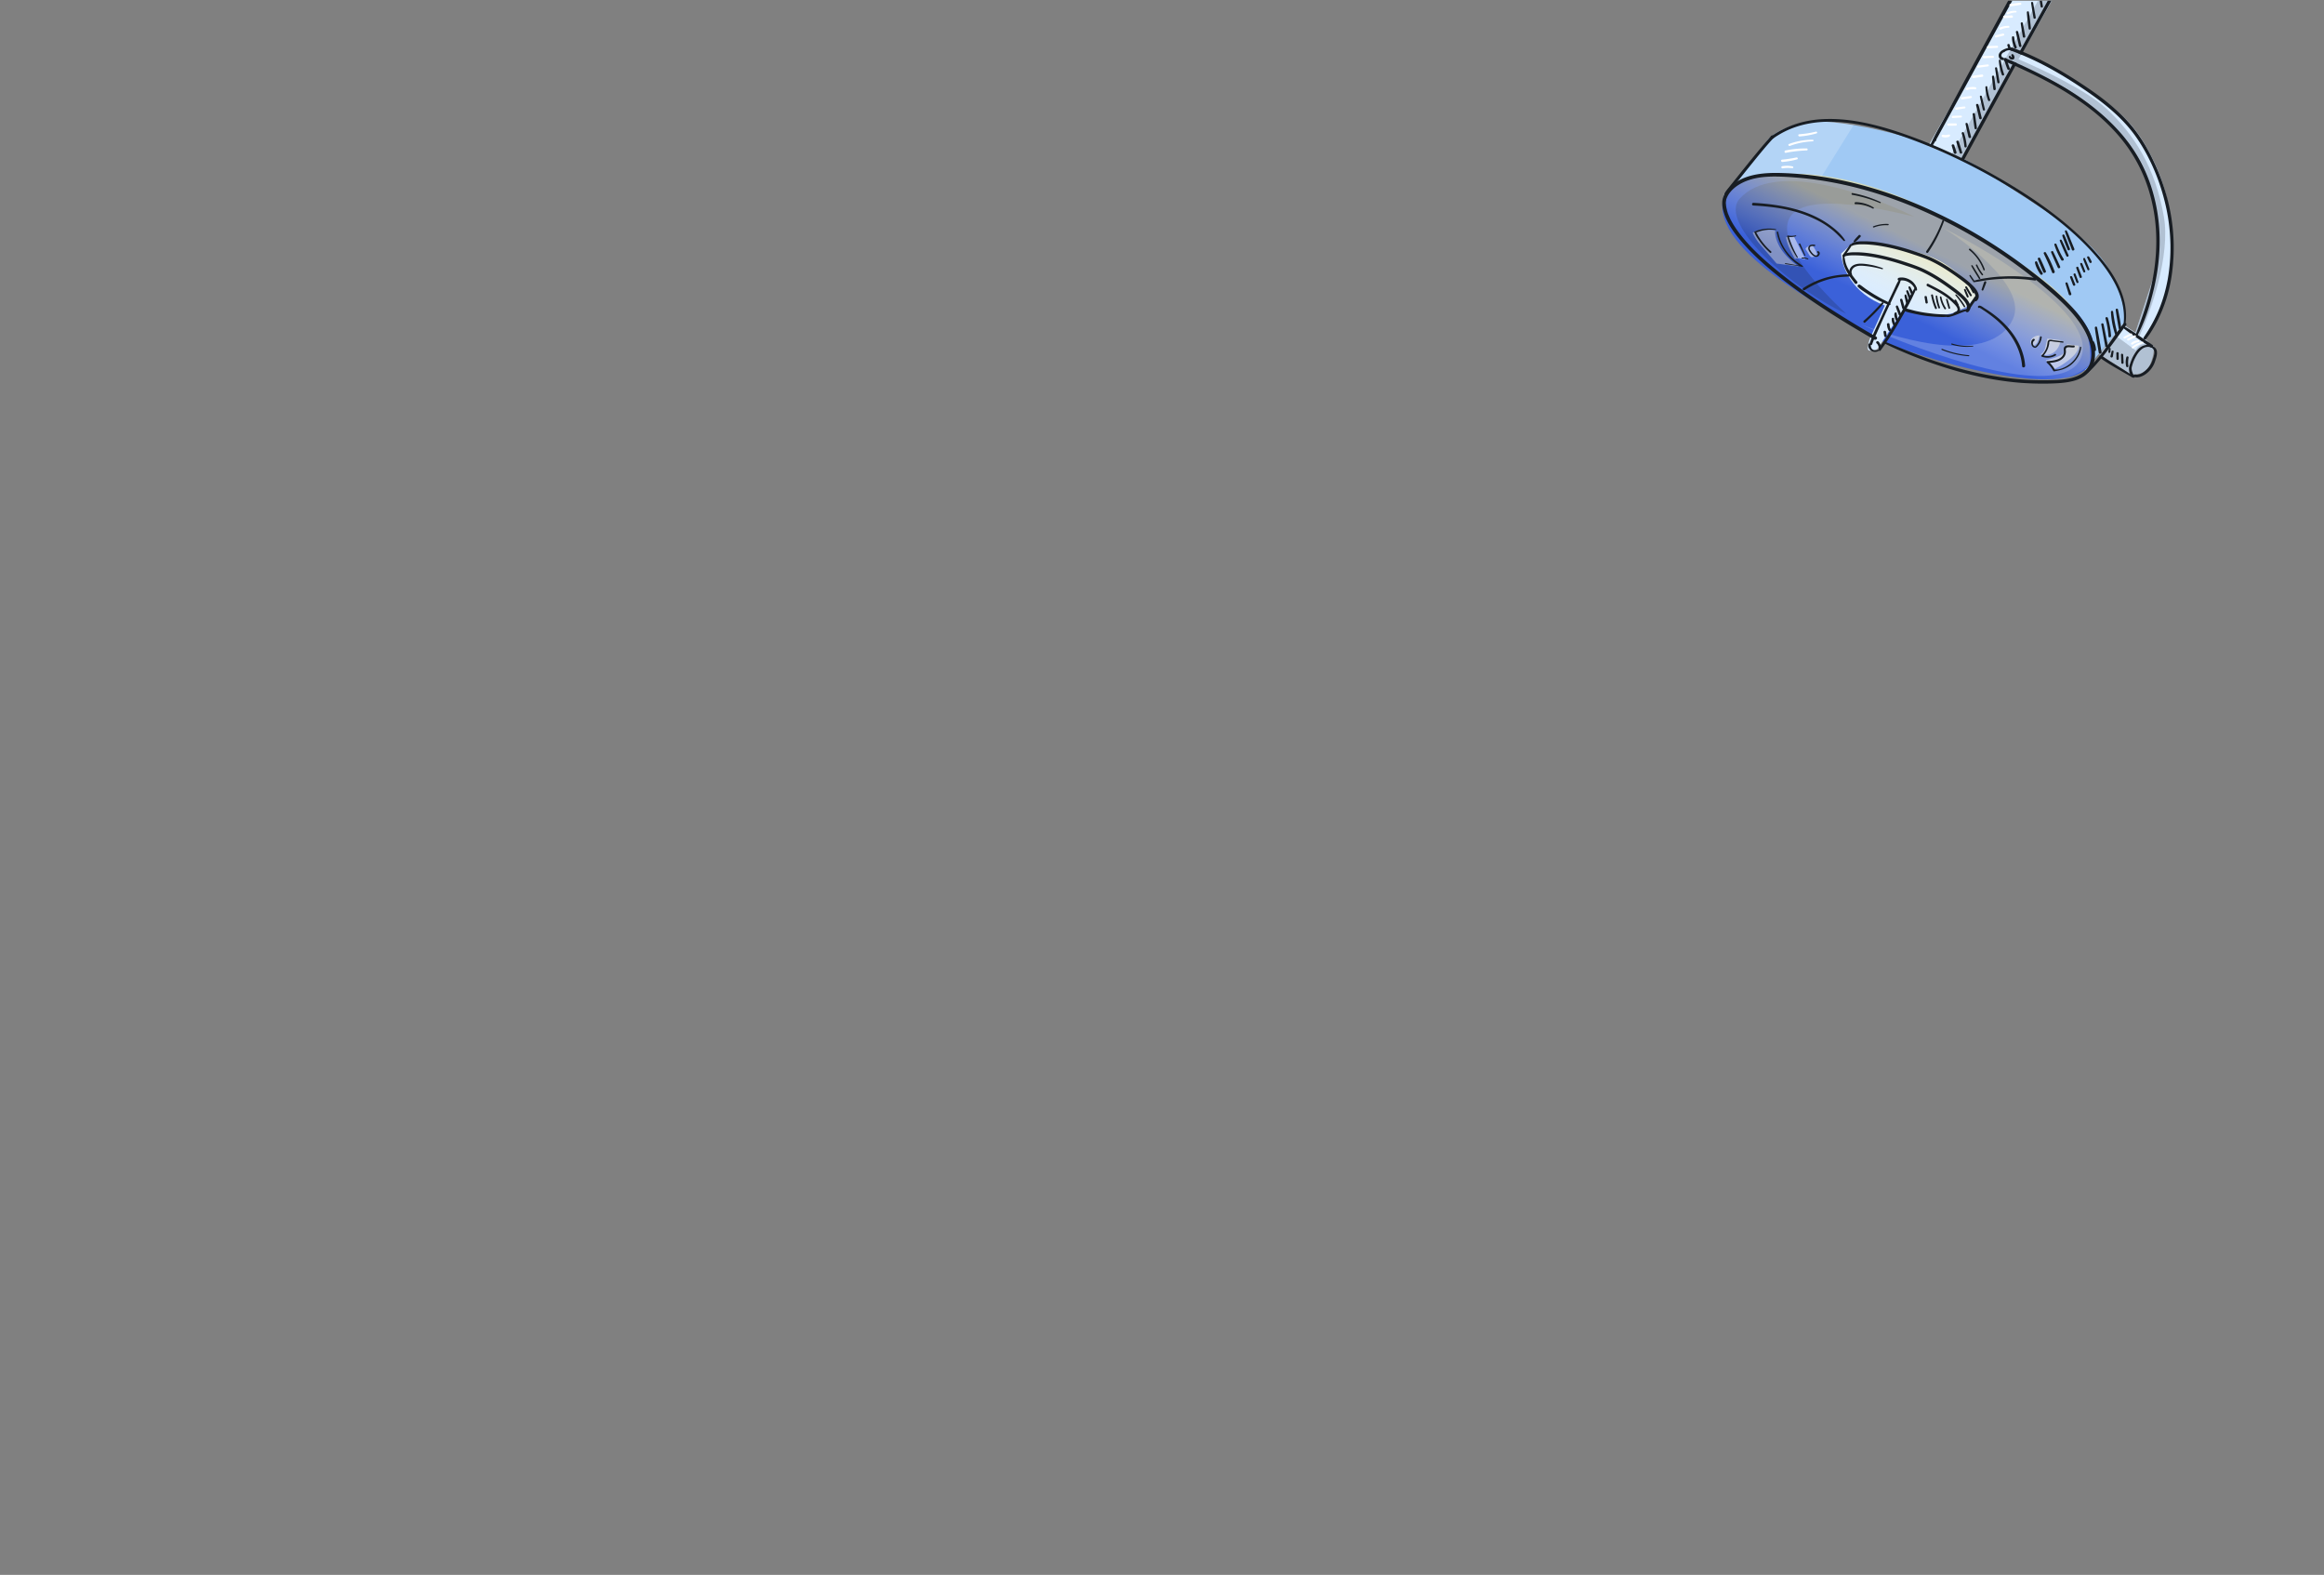 <svg xmlns="http://www.w3.org/2000/svg" width="980" height="664" fill="none"><rect width="100%" height="100%" fill="#808080" stroke="none"/><g clip-path="url(#a)"><g clip-path="url(#b)"><path fill="#181D23" fill-rule="evenodd" d="m895.568 136.324-16.16 19.813-42.211-20.884 27.958-44.582c11.133 7.725 20.655 15.686 25.011 24.403 6.33 12.666 6.239 19.444 5.402 21.25Z" clip-rule="evenodd" opacity=".2"/><path fill="#A0C9F4" d="m879.408 156.137 16.16-19.813c.837-1.806.928-8.584-5.402-21.25-7.912-15.833-32.869-29.173-53.565-43.136-20.696-13.964-60.255-21.724-72.675-20.597-9.935.902-16.278 5.212-18.207 7.255L728.613 81.53l150.795 74.606Z"/><path fill="#fff" fill-rule="evenodd" d="M763.926 51.341c3.805-.345 10.156.143 17.731 1.389l-26.209 42.078-26.835-13.277 17.106-22.935c1.929-2.043 8.272-6.353 18.207-7.255Z" clip-rule="evenodd" opacity=".2"/><path fill="#D8EBFF" d="M881.329-58.124 813.103 61.6l13.907 5.772 22.859-40.114c6.816 2.306 23.15 9.37 33.958 19.177 13.511 12.26 21.091 20.105 24.562 39.916 2.777 15.849.938 27.07-.329 30.699l-7.618 23.155-5.429-3.569-9.809 12.685 13.245 8.394c2.042.39 6.559.097 8.283-4.196 1.724-4.293 1.596-6.815 1.317-7.539l-4.091-3.535c4.246-5.672 12.657-20.792 12.328-35.897-.411-18.88-3.423-31.412-12.136-46.21-8.714-14.797-22.084-20.992-29.399-26.466-5.852-4.379-17.1-9.615-21.992-11.686l42.76-75.037s-2.033-4.295-6.113-5.535c-4.08-1.24-8.077.263-8.077.263Z"/><path fill="#181D23" fill-rule="evenodd" d="m827.01 67.37-4.349-1.804 23.903-42.475 45.201-80.32c2.505 1.738 3.754 4.377 3.754 4.377l-42.76 75.037-1.596 2.8c11.071 4.712 28.846 13.26 37.044 20.809 11.834 10.897 20.699 25.04 24.273 45.583 2.859 16.435-5.638 40.295-10.243 50.171l-1.795-1.344 7.618-23.155c1.267-3.629 3.106-14.85.329-30.699-3.471-19.811-11.051-27.657-24.562-39.916-10.808-9.807-27.142-16.871-33.958-19.177L827.01 67.37Zm64.55 73.731 9.014 6.602c.33-.698 1.364-2.185 2.858-2.541 1.493-.356 3.446.177 4.237.489l.38.328c.279.724.407 3.246-1.317 7.539-1.724 4.293-6.241 4.586-8.283 4.196l-13.245-8.394 6.356-8.219Z" clip-rule="evenodd" opacity=".2"/><path fill="#3B61D9" d="M756.546 74.462c-16.7.146-18.176-1.475-28.989 6.535-10.222 23.536 45.091 49.885 57.543 58.625 10.647 7.473 84.473 31.269 95.791 14.461 12.735-18.911-36.04-49.372-60.231-60.987-24.191-11.616-47.415-18.78-64.114-18.634Z"/><path fill="#fff" fill-rule="evenodd" d="M818.931 95.874c23.287 11.518 67.505 38.847 58.089 56.02-9.417 17.173-65.52-2.969-92.395-15.187 18.32 7.153 54.932 17.145 64.139-2.033 6.876-14.322-23.92-35.568-29.833-38.8Z" clip-rule="evenodd" opacity=".2"/><path fill="#fff" d="m871.553 145.117 4.954.653c.134.822-.458 3.144-3.894 5.85-3.437 2.707-5.692 3.741-6.39 3.919l-3.499-3.621c1.791-.415 5.714-1.524 7.083-2.643 1.369-1.118 1.734-3.238 1.746-4.158Zm-4.961 3.021c1.736-1.539 2.233-3.77 2.265-4.693l-5.505-.687c-.117.399-.451 1.696-.854 3.683-.403 1.988-1.657 2.845-2.234 3.025l1.671.214c.829.128 2.92-.002 4.657-1.542Zm-7.615-3.593c.193-.303.796-2.182 1.073-3.084-.675-.054-2.3.164-3.395 1.473-1.096 1.308.109 2.528.848 2.975.411-.328 1.282-1.06 1.474-1.364Zm-97.484-39.353c-.574-.547 1.47-1.765 2.603-1.873.415.437 1.377 1.681 1.91 3.165.666 1.854-.582 1.634-1.688 1.911-1.106.277-1.576-1.491-2.825-3.203Zm-8.352-5.15 3.255-.476 4.927 9.784c-.442-.108-1.536-.35-2.377-.456-.842-.107-1.732.157-2.072.303a90.656 90.656 0 0 1-2.142-4.222c-1.028-2.145-1.489-4.182-1.591-4.933Zm-2.429 4.431c-2.137-3.591-2.292-6.38-2.103-7.327-.747-.12-2.829-.332-5.186-.217-2.356.115-3.874.892-4.338 1.266.377.825 1.431 2.833 2.634 4.264 1.203 1.431 5.482 6.373 7.471 8.665l9.289 1.224c-1.699-1.129-5.631-4.285-7.767-7.875Z" opacity=".5"/><path fill="#181D23" d="M733.586 83.788c14.414-16.25 54.178-2.183 73.706 7.589-80.812-19.958-52.815 18.974-28.715 40.934-21.969-9.874-54.355-37.965-44.991-48.523Z" opacity=".2"/><path fill="#D8EBFF" d="M833.607 124.952c-2.266-4.49-10.253-14.434-24.067-18.291-13.813-3.858-24.624-4.359-28.303-4.127l-4.86 4.384c.293 5.435 4.47 16.757 18.428 21.896l-6.115 13.498c-.631 1.584-1.653 4.879-.699 5.382.955.504 2.844-.148 3.67-.536l10.753-16.272c14.623 3.195 21.088 1.659 22.528.384l4.079-1.744 4.586-4.574Z"/><path fill="url(#c)" fill-rule="evenodd" d="M820.658 92.322c46.358 25.898 62.456 39.068 60.684 61.241-7.377 7.86-35.397 17.043-88.466-9.103-53.068-26.147-66.093-52.779-65.971-62.827 9.723-10.453 47.395-15.21 93.753 10.689Z" clip-rule="evenodd" opacity=".5"/><path fill="#181D23" d="M795.27 144.23c7.461 3.026 14.882 6.175 22.555 8.639 7.354 2.39 14.94 4.335 22.599 5.619 7.598 1.293 15.339 1.975 23.064 1.832 6.124-.153 14.788-.192 17.526-6.544 2.566-5.915-.666-13.021-4.217-18.015-4.197-5.907-9.88-10.778-15.403-15.435-11.536-9.659-24.157-18.101-37.525-25.139-13.028-6.849-26.822-12.409-41.094-16.07-7.196-1.822-14.495-3.157-21.885-3.948-3.751-.358-7.491-.658-11.253-.719-4.072-.076-8.275.161-12.172 1.478-2.966 1.009-5.885 2.66-7.816 5.059a9.666 9.666 0 0 0-1.572 2.703c-.04.123-.081.247-.131.313.01.058-.041.124-.031.182 0 0 .041-.124.01.058-.092.544-.185 1.089-.147 1.675.01.057-.011.296.01.057l.039.23c.029.174-.002.356.018.471l.176 1.039c.058.346.187.741.245 1.087l.296 1.022c.336.898.723 1.73 1.12 2.619 1.101 2.149 2.424 4.148 3.916 6.065 4.657 6.078 10.529 11.336 16.512 16.165 9.692 7.85 20.209 14.758 30.907 21.285a365.034 365.034 0 0 0 10.18 6.01c.819.476-.027 1.658-.905 1.191-12.397-7.115-24.492-14.628-35.842-23.19-7.052-5.328-13.931-11.094-19.727-17.721-3.206-3.684-6.31-7.854-7.772-12.493-.494-1.466-.748-2.966-.701-4.508.13-2.5 1.54-4.707 3.338-6.437 5.325-5.24 13.553-6.044 20.836-5.888 7.593.17 15.243 1.043 22.671 2.419 14.926 2.8 29.413 7.732 43.054 14.2 13.96 6.54 27.142 14.667 39.29 23.944 6.004 4.589 11.927 9.426 17.147 14.835 4.902 4.981 9.429 11.019 10.601 17.943.498 2.942.364 6.151-1.088 8.837-1.552 2.818-4.331 4.568-7.446 5.42-3.406.952-7.068 1.114-10.621 1.2-3.922.08-7.813-.021-11.734-.296-15.893-1.247-31.453-5.613-46.166-11.516-3.766-1.538-7.481-3.141-11.105-4.935-.59-.212-.287-.964.243-.743Z"/><path fill="#181D23" d="M879.983 156.402c1.468-1.861 3.146-3.574 4.675-5.443a95.15 95.15 0 0 0 3.682-4.772c2.395-3.291 4.65-6.681 7.185-9.873.512-.604 1.49.085 1.047.738-2.385 3.349-4.77 6.698-7.235 9.94a151.514 151.514 0 0 1-3.852 4.855c-1.488 1.745-3.077 3.623-4.854 5.114-.381.29-.9-.228-.648-.559Z"/><path fill="#181D23" d="M895.546 136.074c1.005-10.775-5.287-20.699-12.297-28.691-9.44-10.722-21.31-19.448-33.475-27.01-13.542-8.43-28.059-15.72-43.093-21.34-11.289-4.2-23.33-7.762-35.496-7.703-7.624.01-15.076 1.769-21.476 5.742-.671.39-1.274.83-1.936 1.277-.662.448-1.429-.449-.776-.954 6.05-4.22 13.154-6.579 20.63-7.1 11.549-.8 23.163 2.055 33.994 5.728 15.336 5.224 30.134 12.356 44.007 20.563 12.845 7.584 25.275 16.349 35.575 27.068 7.611 7.907 15.103 18.017 15.317 29.093.015 1.18-.04 2.31-.205 3.514-.051.421-.871.3-.769-.187Zm-118.523-28.441c.393-.587 1.094-.804 1.745-.954 1.121-.276 2.342-.33 3.513-.318 4.112-.047 8.231.672 12.2 1.59 2.818.667 5.527 1.408 8.264 2.322 2.798.905 5.665 1.86 8.332 3.08 4.204 1.948 8.145 4.524 11.866 7.249 1.955 1.379 3.87 2.881 5.573 4.591 1.545 1.495 3.494 4.293 1.605 6.213-.683.687-1.76-.225-1.016-.92.793-.762.138-2.087-.369-2.902-.497-.757-1.154-1.374-1.752-1.998-1.465-1.389-3.081-2.579-4.697-3.769-3.511-2.578-7.313-5.055-11.267-6.979-2.346-1.147-4.894-2.029-7.432-2.853a101.006 101.006 0 0 0-8.094-2.404c-3.978-.976-7.977-1.712-12.068-1.904-1.361-.045-2.721-.09-4.042.096-.421.06-.901.127-1.192.227-.291.1-.471.126-.692.275-.201.265-.719-.253-.477-.642Z"/><path fill="#181D23" d="M780.544 103.002c.393-.587 1.094-.804 1.745-.954 1.122-.277 2.342-.33 3.513-.318 4.112-.047 8.231.672 12.2 1.59 2.818.666 5.527 1.407 8.264 2.322 2.798.905 5.665 1.86 8.332 3.08 4.204 1.948 8.145 4.524 11.866 7.249 1.955 1.378 3.87 2.881 5.573 4.591 1.545 1.495 3.494 4.293 1.605 6.213-.683.687-1.76-.225-1.016-.92.793-.762.138-2.088-.368-2.902-.497-.757-1.155-1.374-1.753-1.998-1.465-1.389-3.081-2.579-4.697-3.77-3.511-2.577-7.312-5.054-11.266-6.979-2.347-1.146-4.895-2.028-7.432-2.852a101.15 101.15 0 0 0-8.095-2.404c-3.978-.976-7.977-1.713-12.068-1.904-1.36-.045-2.721-.09-4.042.096-.421.06-.901.127-1.192.227-.29.1-.471.126-.691.275-.202.264-.72-.253-.478-.642Z"/><path fill="#181D23" d="M829.918 129.84c.334-.934.807-1.768 1.341-2.612l1.48-2.157c.201-.265.622-.324.901-.127s.348.601.147.865c-.494.72-1.057 1.39-1.56 2.051-.543.786-1.027 1.563-1.57 2.348-.242.389-.851.061-.739-.368Zm-49.116-26.402a2.02 2.02 0 0 1-.363.761c-.191.322-.443.653-.634.975-.494.719-1.047 1.447-1.53 2.224a.771.771 0 0 0-.142.256c.01.058-.05.066-.04.124-.01-.058-.041.124 0 0-.05.066-.041.124-.091.19-.05.066-.031.182 0 0-.081.248-.292.455-.542.431-.25-.024-.479-.287-.458-.526.071-.306.212-.562.363-.76.192-.323.443-.654.695-.984.493-.72 1.046-1.447 1.53-2.224.1-.133.191-.323.292-.455l.05-.066c.091-.19.05-.066 0 0 .081-.248.232-.446.542-.431.12-.017.349.246.328.485Zm49.061 27.532c-2.974.596-5.503 2.37-8.516 2.735-.601.084-.757-.839-.156-.923 3.013-.366 5.512-2.313 8.565-2.447.43-.002.518.518.107.635Zm-32.947-2.449c-1.26-.177-2.468-.775-3.606-1.324a30.632 30.632 0 0 1-3.444-1.819 122.954 122.954 0 0 1-3.234-2.025c-1.107-.73-2.275-1.452-3.171-2.389-.518-.518.285-1.222.894-.894 1.038.681 1.975 1.494 3.012 2.175 1.048.738 2.146 1.411 3.243 2.083 1.088.615 2.186 1.288 3.264 1.845 1.079.557 2.337 1.088 3.264 1.844.21.148.098.577-.222.504Z"/><path fill="#181D23" d="M822.089 133.364c-1.472.385-3.203.333-4.694.248a70.058 70.058 0 0 1-4.86-.379c-1.57-.193-3.16-.5-4.689-.817-1.6-.365-3.249-.664-4.768-1.278-.659-.261-.414-1.359.295-1.164 1.53.317 3.029.814 4.628 1.18 1.529.316 3.119.624 4.689.816 1.51.201 3.08.394 4.57.479 1.621.126 3.272.071 4.861.379.31.015.328.485-.032.536Zm-44.407-25.469c.226.972.332 1.962.618 2.926a12.44 12.44 0 0 0 1.209 2.783c.983 1.811 2.307 3.456 3.631 5.101.477.642-.506 1.371-.974.787-1.343-1.76-2.687-3.521-3.699-5.505-.923-1.819-1.674-4.076-1.335-6.074.001-.354.492-.364.55-.018Zm45.991 24.655c-.028-.527.294-.809.815-1.001.341-.166.701-.216.883-.597.181-.38.103-.841-.085-1.228-.367-.716-1.035-1.39-1.623-1.957-.598-.625-1.315-1.233-1.963-1.791-2.703-2.16-5.858-3.724-8.953-5.297-.669-.319-.225-1.327.384-.999 3.365 1.712 6.85 3.407 9.731 5.896 1.286 1.059 2.941 2.48 3.515 4.053.237.676.234 1.385-.159 1.972-.201.265-.412.472-.762.58-.351.109-.901.127-1.083.507-.081.248-.701.217-.7-.138Z"/><path fill="#181D23" d="M793.697 113.496c-2.578-.7-5.248-1.21-7.928-1.423-1.31-.111-2.781-.081-3.885.665-.883.597-1.418 1.795-.942 2.791.268.494-.594.852-.862.358-.546-1.046-.311-2.201.393-3.127.855-1.125 2.328-1.51 3.729-1.589 1.591-.047 3.231.195 4.82.503 1.65.299 3.209.788 4.777 1.335.39.123.218.561-.102.487Zm14.041 8.834c-.288-.61-.646-1.268-1.044-1.803-.467-.584-1.036-1.035-1.654-1.421a5.654 5.654 0 0 0-4.069-.786c-.841.119-1.036-1.035-.205-1.211 1.722-.361 3.531.152 4.978 1.071.688.435 1.286 1.059 1.773 1.759.239.321.428.707.616 1.094.198.445.257.791.275 1.261-.021.24-.562.316-.67.036Z"/><path fill="#181D23" d="M808.161 121.561c-1.93 4.585-4.38 9.006-6.849 13.311-2.469 4.306-5.078 8.514-8.026 12.532-.453.596-1.431-.094-.978-.689 2.948-4.019 5.607-8.292 8.077-12.598 2.419-4.24 4.548-8.734 7.107-12.875.242-.389.791-.052.669.319Zm-6.65-3.317c-.376 1.412-1.132 2.759-1.768 4.089-.958 1.967-1.847 3.982-2.806 5.948a463.831 463.831 0 0 0-5.645 12.433 56.875 56.875 0 0 0-1.829 4.452c-.253.686-1.312.244-1.059-.441 1.165-3.295 2.719-6.468 4.212-9.632a776.62 776.62 0 0 1 5.916-12.648c.727-1.52 1.364-3.205 2.361-4.586.181-.38.73-.044.618.385Z"/><path fill="#181D23" d="M792.203 147.911c-.883.597-2.114.593-3.072.019a2.692 2.692 0 0 1-1.309-2.651c.011-.297.282-.512.602-.439.25.024.539.278.467.584-.04.124-.03.181-.011.297l.01.058.029.173a28.857 28.857 0 0 1 .069.404c-.01-.058-.01-.058 0 0 .009.057.019.115.089.164.02.116.089.165.109.28.01.058.08.107.08.107-.07-.049.009.058.009.058.08.107.15.156.229.263l.07.049.14.099c.279.197.669.319 1.039.326.12-.017.12-.017.25.024l.3-.042c.181-.026.351-.109.581-.2.312-.34.65.203.319.427Z"/><path fill="#181D23" d="M792.255 147.49c.011-.297.042-.478-.007-.767l-.059-.346-.039-.231-.019-.115c-.109-.28-.208-.502-.307-.725-.01-.057-.01-.057-.08-.107.01.058.01.058 0 0-.07-.049-.08-.107-.15-.156a1.256 1.256 0 0 0-.298-.312c-.22-.206-.168-.626.053-.776.281-.157.591-.142.81.063.906.995 1.34 2.47.875 3.717-.091.19-.321.282-.451.241-.2-.09-.349-.246-.328-.486Zm13.357-26.456.565 1.161c.189.387.317.782.506 1.169.099.223.027.528-.263.628-.231.092-.55.019-.659-.261-.189-.387-.317-.783-.515-1.227a10.495 10.495 0 0 1-.465-1.294c-.039-.231.111-.429.292-.454a.544.544 0 0 1 .539.278Zm-.967 1.554c.466.939.812 1.894 1.168 2.907.099.223.028.528-.262.628-.231.092-.551.019-.66-.261-.356-1.014-.772-2.018-1.068-3.04-.029-.173.122-.372.292-.455.241-.034.501.048.53.221Zm-.808 1.768c.01.058.08.107.099.222.01.058.09.165.099.223.08.107.109.28.138.453.109.28.158.568.257.791.158.568.306 1.079.464 1.648.109.28-.153.553-.453.595-.3.042-.52-.163-.629-.443-.147-.511-.305-1.08-.393-1.599-.049-.288-.148-.511-.197-.799l-.068-.404-.029-.173c-.01-.058.03-.182.021-.239-.079-.462.503-.662.691-.275Zm-1.649 1.886c.386 1.187.711 2.381 1.036 3.576a.517.517 0 0 1-.453.596.553.553 0 0 1-.628-.444 70.098 70.098 0 0 1-.896-3.477c-.039-.231.112-.429.342-.521.24-.034.5.048.599.27Zm-1.862 2.803c.278.551.495 1.112.713 1.672.218.56.436 1.12.663 1.738.109.28.038.585-.253.685-.23.092-.61.027-.719-.253-.218-.56-.445-1.178-.663-1.738-.228-.618-.446-1.178-.613-1.804-.039-.231.112-.429.342-.521.231-.092.431-.002.53.221Zm-.543 2.971.234 1.385.03.173.019.115c-.01-.058-.01-.058 0 0 .02.116.099.223.119.338l.297.667c.099.222-.022.594-.253.685-.29.1-.55.019-.719-.253-.258-.436-.406-.947-.554-1.458a3.171 3.171 0 0 1-.074-1.525c.031-.182.182-.38.432-.356.281-.158.43-.002.469.229Zm-1.07 2.396c.008.412.076.816.205 1.211a45.432 45.432 0 0 0 .029.173c.019.116.099.223.109.28.099.223.188.387.278.552.159.214-.023.594-.253.685-.291.1-.561-.039-.72-.253-.447-.823-.733-1.787-.639-2.686.021-.239.242-.389.482-.423.25.024.53.221.509.461Zm-1.941 2.34c.009.058.009.058 0 0l.019.116.02.115.049.289.097.577.01.057.029.174c.02.115.09.164.109.28.099.222.189.387.278.551.159.214-.022.594-.253.686-.291.1-.55.018-.719-.253-.447-.824-.663-1.738-.699-2.679.021-.239.292-.454.542-.43.37.007.529.221.518.517Zm-1.434 3.156.273 1.616a.516.516 0 0 1-.452.595.552.552 0 0 1-.629-.443l-.273-1.616a.516.516 0 0 1 .452-.595.553.553 0 0 1 .629.443Zm39.372-10.094c-.461.183-.868-.409-.497-.757.623-.678 2.059.537 2.608.874a50.468 50.468 0 0 1 6.095 4.399c3.818 3.302 7.003 7.225 8.995 11.73 1.12 2.618 1.889 5.346 2.058 8.158.066.758-1.185.993-1.262.177-.418-5.376-2.688-10.432-6.112-14.676a36.841 36.841 0 0 0-5.55-5.539 60.771 60.771 0 0 0-3.101-2.34c-.559-.394-1.118-.788-1.736-1.173-.28-.197-.559-.394-.899-.583-.269-.139-.568-.451-.888-.524.111-.075.231-.092.341-.166-.07-.05-.149-.157-.219-.206.26.082.448.469.167.626Zm-40.523-1.795c-1.107 1.455-2.413 2.821-3.669 4.12-1.316 1.308-2.633 2.616-3.968 3.808-.482.423-1.099-.318-.617-.74a59.79 59.79 0 0 0 3.977-3.75c1.256-1.299 2.503-2.656 3.759-3.956.321-.281.769.187.518.518Zm-14.06-11.489c-1.631.171-3.292.168-4.914.397a31.092 31.092 0 0 0-5.097 1.131 35.82 35.82 0 0 0-9.062 4.23c-.552.373-1.239-.416-.688-.789 2.87-1.94 6.068-3.395 9.464-4.405a37.052 37.052 0 0 1 4.987-1.057c1.742-.245 3.613-.45 5.364-.282.38.064.377.773-.054.775Zm-2.728-15.034c-1.784-1.817-3.447-3.65-5.552-5.185a36.545 36.545 0 0 0-6.576-3.977c-5.023-2.424-10.5-3.897-15.989-4.72-3.28-.482-6.59-.784-9.941-.962-.81-.063-.635-1.21.115-1.139 11.373.703 23.22 2.756 32.506 9.66 2.254 1.69 4.557 3.67 5.998 6.007.309.37-.262.628-.561.316Zm42.346-8.15c-1.671 4.666-3.88 9.053-6.699 13.113-.352.463-1.06-.087-.768-.542a56.31 56.31 0 0 0 6.798-12.89c.121-.372.84-.119.669.32Zm12.542 25.054c2.043-.642 4.136-.996 6.238-1.292a61.696 61.696 0 0 1 6.546-.568 69.723 69.723 0 0 1 13.084.639c.76.129.635 1.21-.124 1.081-4.28-.579-8.631-.853-12.914-.722-2.081.057-4.203.238-6.315.476s-4.246.716-6.358.954c-.35.109-.558-.394-.157-.568Zm63.582 19.224c2.097 1.122 4.052 2.501 5.998 3.822.977.69 2.015 1.37 2.993 2.06.967.631 1.995 1.255 2.853 1.961.638.501-.016 1.361-.755.992-.958-.574-1.875-1.271-2.843-1.903-1.038-.681-2.025-1.428-3.063-2.109-1.946-1.321-3.901-2.7-5.746-4.153-.308-.37.094-.899.563-.67Z"/><path fill="#181D23" d="M907.81 146.044c2.967 1.177 1.481 4.754.783 6.802-.75 2.114-2.439 4.124-4.395 5.285-1.173.697-2.506 1.18-3.906.905-.769-.187-.654-1.326.115-1.139 1.28.293 2.533-.297 3.516-1.027 1.094-.803 2.089-1.83 2.814-2.995.685-1.042 1.03-2.272 1.395-3.387.436-1.42.682-2.872-.714-3.857-.34-.189-.057-.701.392-.587Z"/><path fill="#181D23" d="M907.348 146.582c-.719-.253-1.299-.408-2.08-.298a4.22 4.22 0 0 0-1.954.807c-1.315.953-2.282 2.507-3.018 3.969a13.996 13.996 0 0 0-.92 2.197c-.193.677-.496 1.429-.499 2.138.028.528.116 1.047.324 1.55.118.338.295 1.021.695 1.202.669.319.294 1.376-.435 1.065-1.208-.598-1.621-2.312-1.696-3.483-.067-.758.176-1.502.42-2.245.324-.991.708-1.99 1.162-2.94.888-1.661 1.996-3.471 3.681-4.417 1.173-.697 3.597-1.275 4.622.058.279.197.028.527-.302.397Z"/><path fill="#181D23" d="M898.932 158.991c-4.441-2.623-9.024-4.991-13.224-8.003-.628-.443.076-1.369.705-.926 4.139 3.02 8.782 5.379 12.921 8.4.41.238.007.767-.402.529Zm5.042-16.719c2.557-3.787 4.785-7.704 6.523-11.966 1.648-4.072 2.837-8.315 3.635-12.681 1.681-9.689 1.453-19.759-.557-29.46-2.169-10.268-6.188-20.572-12.184-29.475-5.677-8.475-13.724-14.962-22.205-20.739-8.384-5.714-17.271-10.966-26.74-14.876a70.57 70.57 0 0 0-.801-.326l-.447-.172c-.997-.383-1.964-.77-2.964-1.154l-.275-.105a.705.705 0 0 1-.246-.141c-.473-.43.024-1.373.772-1.114 10.15 3.65 19.593 8.937 28.513 14.77 8.641 5.636 17.149 11.94 23.388 20.1 3.314 4.318 5.966 9.084 8.206 13.967 2.311 4.932 4.11 10.114 5.489 15.354 2.56 10.037 3.207 20.402 1.864 30.634-1.138 8.904-4.055 17.467-8.91 25.121-.624 1.033-1.389 1.968-2.083 2.952-.523.546-1.37-.102-.978-.689Z"/><path fill="#181D23" d="M900.628 141.03c3.368-8.804 6.366-17.615 7.736-26.965 1.37-9.349 1.29-18.908-.773-28.188-2.002-9.288-5.957-18.124-11.868-25.798-5.593-7.246-12.661-13.399-20.354-18.519-8.331-5.62-17.387-10.075-26.574-14.216-1.129-.49-2.327-1.03-3.456-1.522-.498-.224-.504-.793-.231-1.105.165-.188.433-.282.757-.15l.346.152a616.689 616.689 0 0 1 2.77 1.23c.093.04.187.083.28.124l1.231.555c7.788 3.524 15.458 7.318 22.699 11.872 8.053 5.069 15.532 11.104 21.665 18.275a64.679 64.679 0 0 1 13.242 25.191c2.562 9.328 3.172 19.107 2.091 28.711-.5 4.679-1.43 9.358-2.629 13.899-1.19 4.598-2.63 9.172-4.599 13.526-.485 1.132-1.04 2.214-1.594 3.296-.172.438-.901.127-.739-.368Z"/><path fill="#181D23" d="M848.39 21.317a2.934 2.934 0 0 0-.677-.14 3.369 3.369 0 0 0-.656.007 4.409 4.409 0 0 0-1.409.413 5.25 5.25 0 0 0-.853.51l-.021.014a1.6 1.6 0 0 0-.633.621c-.04.124-.141.256-.181.38.01.058-.021.24-.021.24l.049.288c.009.058.079.107.099.222.01.058.01.058 0 0 .01.058.07.05.079.107.15.156.22.206.41.238.31.015.548.336.537.633a.642.642 0 0 1-.652.505c-1.431-.093-2.024-1.782-1.409-2.873a3.705 3.705 0 0 1 1.597-1.466c.622-.323 1.253-.59 1.964-.749.36-.05.781-.11 1.161-.045.19.032.45.114.589.212.2.09.349.246.489.345.229.263-.143.61-.462.538Zm.453 1.59c.07.05.14.098.219.205.07.05.15.157.16.214.079.107.109.28.198.445.109.28.047.643-.034.89-.066.204-.241.317-.446.376a1.84 1.84 0 0 1-.526.057 2.113 2.113 0 0 1-.561-.129 1.058 1.058 0 0 1-.218-.116c-.28-.197-.449-.468-.567-.806-.039-.23.111-.43.352-.463a.46.46 0 0 1 .185.01.413.413 0 0 1 .304.335l.009.057-.019-.115.012.06a.195.195 0 0 0 .077.105c-.01-.057-.01-.058-.077-.105l-.002-.002c.004.028.024.055.044.082.02.027.04.053.045.082.07.05.01.058 0 0l.117.083.023.016c.026-.004.004-.012-.023-.016-.035-.005-.077-.003-.038.024l.061-.008c.069.049.129.04.189.032a.172.172 0 0 1-.054.003c-.018-.003-.035-.015-.075-.044.069.05.19.033.25.024l-.121.017.241-.034-.12.017c.06-.008.12-.017.17-.083-.05.066-.161.14-.211.207 0 0-.01-.058.05-.066.01.058.01.058-.04.124.04-.124.021-.24.061-.363l.02.115-.059-.346.02.115a.418.418 0 0 0-.055-.14.435.435 0 0 1-.054-.14c-.01-.058-.08-.107-.08-.107l-.009-.057.009.057-.009-.057c-.09-.165-.119-.338.042-.479a.54.54 0 0 1 .274-.127.367.367 0 0 1 .266.05ZM813.936 61.2c1.777-4.03 4.075-7.899 6.182-11.8l6.322-11.7c4.215-7.8 8.439-15.544 12.714-23.353a9565.933 9565.933 0 0 1 25.376-46.285c4.799-8.71 9.667-17.37 14.466-26.081.474-.835 1.922-.27 1.449.564a10980.725 10980.725 0 0 0-25.758 46.575 19304.939 19304.939 0 0 0-25.457 46.533c-2.349 4.289-4.749 8.644-7.098 12.933-1.229 2.181-2.389 4.412-3.619 6.594-1.17 2.173-2.339 4.346-3.709 6.43-.292.454-1.04.028-.868-.41Z"/><path fill="#181D23" d="M893.619-49.74c.593-3.038-2.285-6.236-4.961-7.513-2.936-1.359-6.288-1.182-9.343-.338-.882.242-1.527-1.026-.585-1.276 3.585-.978 7.479-1.231 10.863.596 1.627.894 2.942 2.126 3.876 3.649.915 1.407 1.906 3.63.809 5.143-.131.314-.78.11-.659-.261Zm-15.455-5.563c-.19-.032-.38-.064-.519-.163-.2-.09-.349-.246-.499-.402-.289-.255-.417-.65-.536-.988a.604.604 0 0 1 .112-.43.546.546 0 0 1 .391-.231c.3-.043.58.154.629.443l.048.288-.019-.115c.019.115.109.28.188.387-.009-.058-.069-.05-.079-.107.079.107.159.214.299.312-.01-.058-.07-.049-.08-.107.07.05.14.099.219.206-.009-.058-.07-.05-.079-.107.079.107.209.148.349.246.07.05.149.156.159.214.01.057.029.173-.021.24-.05.065-.041.123-.151.198-.17.083-.351.108-.411.116Z"/><path fill="#181D23" d="M876.483-57.606c.129-2.145 1.619-4.245 2.797-6.006l1.027-1.562c1.288-1.836 2.506-3.72 3.795-5.556 3.261-4.713 6.573-9.492 9.834-14.204a240.769 240.769 0 0 0 3.201-4.705c.484-.777 1.741.11 1.187.837-2.355 3.522-4.841 7.003-7.267 10.476-3.07 4.39-6.14 8.78-9.2 13.229-.443.653-.896 1.248-1.338 1.901-.494.72-1.037 1.505-1.531 2.224-.725 1.166-1.26 2.364-1.925 3.52-.132.315-.641.21-.58-.154Zm16.083 8.546c.01.057.07.049.07.049l.07.05c-.061.008.06-.01.06-.01-.06.01-.13-.04-.19-.032.18-.025.38.065.569.097.07.05-.06.009 0 0 .061-.008.061-.008.13.041.06-.008.13.041.25.024.19.032.32.073.5.048.061-.009.19.032.251.024l.12-.017.48-.068.24-.034.121-.017c.12-.017-.121.017 0 0 .06-.008.12-.017.17-.083l.06-.008c.12-.017-.11.074 0 0 0 0 .06-.009.05-.066l.051-.067c.05-.066-.041.124 0 0 .141-.256.422-.413.691-.274.26.081.439.41.298.667-.304.751-1.275.83-2.005.873-.43.001-.81-.063-1.2-.186a1.909 1.909 0 0 1-.52-.163c-.259-.081-.469-.229-.578-.509.01.058.08.107.09.165 0 0-.08-.107-.01-.058-.01-.058-.07-.05-.14-.099s-.079-.106-.149-.156c-.09-.164-.119-.337.042-.478.139.098.329.13.479.287Z"/><path fill="#181D23" d="M895.607-48.898c.829-2.007 1.867-3.866 2.905-5.726 1.462-2.628 2.993-5.206 4.515-7.843a722.436 722.436 0 0 1 9.944-16.464c1.299-2.133 2.589-4.323 4.019-6.415.493-.719 1.55.077 1.117.788-2.64 4.389-5.469 8.746-8.109 13.134-3.315 5.489-6.629 10.977-9.874 16.514-1.239 2.124-2.469 4.306-3.769 6.438-.232.447-.98.02-.748-.426Z"/><path fill="#181D23" d="M915.476-82.297c-1.143-1.67-2.117-3.424-3.14-5.11-.169-.272.013-.652.293-.81.281-.158.621.03.79.302.963 1.696 2.047 3.375 2.95 5.079.208.502-.565 1.025-.893.54Zm-1.811 2.382c-1.034-1.39-1.959-2.855-2.943-4.312-.159-.213-.158-.568.063-.717.221-.15.591-.143.75.071.984 1.457 1.979 2.97 2.913 4.493.258.436-.464.893-.783.465Zm-1.273 3.015c-.627-.798-1.143-1.67-1.65-2.485-.567-.806-1.084-1.679-1.601-2.551-.268-.494.575-.967.843-.473.577.864 1.083 1.678 1.66 2.542.507.815 1.084 1.679 1.54 2.56.189.387-.473.835-.792.407Zm-1.57 2.348a27.507 27.507 0 0 0-1.172-2.198c-.427-.708-.965-1.341-1.502-1.975-.449-.468.364-1.114.813-.646 1.145 1.316 2.209 2.88 2.682 4.585.078.461-.633.62-.821.234Zm-.946 3.5c-1.401-2.106-2.813-4.27-4.095-6.394-.159-.214.032-.536.203-.62.23-.09.5.048.649.204a241.755 241.755 0 0 1 3.915 6.42c.179.33-.433.71-.672.39Zm-2.007 1.582c-1.014-1.63-1.917-3.333-2.821-5.037-.277-.552.635-.976.913-.424.903 1.704 1.806 3.408 2.59 5.13.208.502-.424.768-.682.331Zm-2.346 3.58c-.923-1.82-1.956-3.564-3.22-5.218-.388-.477.384-1 .703-.571 1.323 1.645 2.436 3.496 3.198 5.457.148.51-.483.777-.681.332Zm-2.69 1.915c-1.114-1.497-2.058-3.078-3.112-4.583-.418-.65.475-1.19.893-.54.943 1.58 1.947 3.152 2.891 4.733.189.387-.423.768-.672.39Zm-3.07 4.39c-.763-1.606-1.637-3.137-2.682-4.584-.388-.478.375-1.058.763-.58 1.105 1.439 2.118 3.068 2.781 4.806.148.511-.654.86-.862.358Zm-1.143 3.055c-.574-1.573-1.368-2.997-2.503-4.255-.379-.419.324-.99.702-.571a12.795 12.795 0 0 1 2.543 4.486c.039.23.008.412-.222.504-.171.083-.431.001-.52-.163Zm-.784 3.36a49.416 49.416 0 0 0-3.638-5.867c-.328-.486.375-1.058.703-.572a29.937 29.937 0 0 1 3.566 6.173c.189.387-.443.653-.631.266Zm-7.089-1.187c.473 1.706.886 3.42 1.299 5.134a.516.516 0 0 1-.452.595.553.553 0 0 1-.629-.443l-1.239-5.142a.516.516 0 0 1 .453-.596c.25.024.469.23.568.452Zm-2.618 1.609c.426 1.063.731 2.142 1.047 3.28.305 1.078.671 2.15.927 3.295.157.568-.844.828-1.002.26-.366-1.072-.671-2.151-.987-3.288-.306-1.08-.671-2.15-.927-3.296-.087-.52.784-.82.942-.25Zm-1.522 2.637c.293 1.73.756 3.378 1.52 4.984.288.61-.685 1.042-.972.432-.834-1.654-1.446-3.459-1.569-5.273-.038-.585.914-.778 1.021-.143Zm-1.233 2.891c.433 1.83.685 3.684.938 5.539.107.634-.914.778-1.021.144-.313-1.847-.685-3.685-.938-5.54-.047-.643.914-.778 1.021-.143Zm-1.813 3.09c.416 1.005.651 2.036.837 3.132.236 1.03.361 2.135.477 3.182.047.643-.914.778-1.021.144-.116-1.047-.232-2.095-.467-3.125-.176-1.038-.472-2.06-.648-3.099-.008-.412.633-.62.822-.233Zm-2.437 3.77c.406.947.692 1.911.978 2.875.286.964.582 1.986.868 2.95.139.453-.683.687-.821.234-.286-.964-.632-1.92-.868-2.95-.286-.964-.642-1.977-.808-2.958-.119-.338.462-.538.651-.15Zm-1.356 3.618c.372 1.837.685 3.684.997 5.53.108.635-.913.779-1.021.144-.312-1.846-.625-3.693-.877-5.548-.098-.577.803-.703.901-.127Zm-1.616 3.535c.543 1.755.666 3.57.668 5.4-.032.536-.953.548-.98.02-.027-.882-.113-1.756-.2-2.63-.086-.874-.232-1.74-.379-2.605-.107-.635.743-.696.891-.185Zm-2.439 1.939c.327.84.543 1.755.81 2.603.206.857.482 1.764.689 2.62a.516.516 0 0 1-.453.596c-.3.042-.519-.163-.628-.443l-.62-2.571c-.206-.857-.473-1.706-.559-2.58-.009-.412.572-.612.761-.225Zm-1.764 3.025c.293 1.73.646 3.453.889 5.25.107.635-.914.779-1.021.144l-.889-5.25c-.037-.586.924-.721 1.021-.144Zm-2.008 4.123c.624 1.507 1.008 3.047 1.091 4.63a.454.454 0 0 1-.402.53c-.24.034-.58-.155-.559-.394-.073-1.526-.387-3.017-.881-4.484-.099-.222-.018-.47.212-.561.13.04.45.114.539.278Zm-2.052 2.77c.333 1.607.616 3.28.89 4.896.107.634-.914.778-1.021.143-.274-1.615-.557-3.288-.77-4.913-.088-.519.753-.637.901-.126Zm-1.804 3.148c.731 2.142 1.172 4.384 1.363 6.602.037.585-.914.778-.961.135a40.056 40.056 0 0 0-1.284-6.494c-.148-.511.734-.753.882-.243Zm-1.78 4.386c.392 1.954.724 3.915 1.056 5.877.108.635-.913.779-1.021.144-.332-1.962-.664-3.924-.936-5.894-.097-.577.744-.695.901-.127Zm-2.417 3.886c.752 1.902 1.104 3.979 1.256 5.966.047.643-.914.779-1.021.144-.152-1.987-.604-3.932-1.117-5.869-.018-.47.744-.695.882-.242Zm-1.306 3.55c.199.445.226.973.355 1.368l.244 1.443.478 2.827c.108.635-.913.778-1.021.144l-.478-2.828-.244-1.442c-.078-.462-.226-.973-.114-1.402.061-.363.602-.439.78-.11Zm-2.066 3.777c.353 1.722.646 3.453.948 5.242.108.635-.853.77-.961.135-.293-1.73-.586-3.462-.828-5.259-.158-.568.743-.695.841-.118Zm-3.178 3.755c.352 2.078.763 4.146 1.115 6.224.098.577-.863.712-.961.135-.352-2.077-.703-4.155-.995-6.24-.148-.511.753-.638.841-.119Zm-1.797 3.916c.391 2.308.651 4.575.862 6.909.037.585-.864.712-.961.135-.331-2.316-.592-4.584-.742-6.925-.018-.47.763-.58.841-.119Zm-2.521 4.727c.313 1.846.685 3.684.998 5.53.107.635-.914.779-1.022.144-.312-1.846-.625-3.692-.877-5.547-.098-.577.803-.704.901-.127Zm-1.966 3.644 1.356 5.835c.168.626-.913.778-1.021.143-.452-1.945-.904-3.89-1.296-5.843-.168-.626.793-.761.961-.135Zm-1.71 2.249c.117.693.174 1.394.351 2.077.177.684.405 1.302.702 1.97.288.609-.694.983-.972.432-.605-1.392-1.048-2.925-1.002-4.467.032-.536.893-.54.921-.012Zm-5.664 9.777c.322 1.904.714 3.858 1.397 5.711.099.223.028.528-.263.628-.23.091-.55.018-.659-.262-.693-1.91-1.164-3.971-1.256-5.967-.078-.461.693-.629.781-.11Zm-1.544 3.231c.392 1.953.724 3.915 1.056 5.877.107.634-.854.77-.961.135-.332-1.962-.664-3.924-.936-5.894-.088-.52.753-.638.841-.118Zm-1.246 3.542c.293 1.731.466 3.48.699 5.219.047.643-.914.778-1.021.143-.233-1.739-.406-3.487-.579-5.235-.028-.528.804-.704.901-.127Zm-2.889 4.365c.182 1.806.615 3.635 1.218 5.382.217.56-.644.918-.862.358a18.258 18.258 0 0 1-1.137-5.63c.051-.42.702-.571.781-.11Zm-2.268 4.042 1.297 5.488c.098.577-.753.638-.901.127-.432-1.83-.865-3.66-1.237-5.497-.088-.52.693-.63.841-.118Zm-1.426 3.568c.493 1.82.925 3.65 1.358 5.48a.517.517 0 0 1-.453.595.552.552 0 0 1-.628-.443l-1.298-5.489c-.108-.634.853-.77 1.021-.143Zm-1.497 3.873c.272 1.97.604 3.932.816 5.91.097.578-.864.713-.961.136-.332-1.962-.544-3.94-.816-5.91-.107-.635.854-.77.961-.136Zm-3.059 4.094c.493 1.82.926 3.65 1.418 5.47.168.627-.913.78-1.081.153-.433-1.83-.865-3.659-1.238-5.497-.157-.568.744-.695.901-.127Zm-1.636 3.774a20.75 20.75 0 0 1 1.207 5.679.455.455 0 0 1-.403.53c-.24.033-.579-.156-.558-.395-.183-1.805-.495-3.652-1.098-5.398-.1-.223-.028-.528.262-.628.161-.14.481-.068.59.212Zm-2.156 3.612c.503 1.524 1.007 3.048 1.461 4.639.158.568-.844.827-1.002.259-.504-1.524-1.007-3.048-1.461-4.639-.148-.51.794-.761 1.002-.259Zm-1.878 1.624c.286.963.632 1.919.918 2.883.119.338-.012.652-.363.76-.351.108-.64-.146-.758-.484l-.859-2.892c-.109-.28.153-.553.393-.587.18-.025.56.04.669.32Zm-7.807-1.796c-.42.06-.528-.575-.107-.634.42-.06.528.575.107.634Zm76.854 71.113c.559 2.58 1.008 5.234 1.388 7.839.117.693-.964.845-1.082.152-.439-2.596-.948-5.242-1.267-7.855-.038-.586.863-.713.961-.136Zm-2.055.94c.417 3.19 1.004 6.297 1.901 9.42.158.569-.843.828-1.001.259-1.018-3.105-1.685-6.32-1.801-9.552-.098-.577.793-.762.901-.127Zm-2.193 2.671c.721 2.439 1.15 4.978 1.33 7.493.057.701-1.084.862-1.081.152a39.915 39.915 0 0 0-1.27-7.501c-.167-.626.854-.77 1.021-.144Zm-1.841 2.564c.637 3.041 1.215 6.091 1.843 9.074.117.692-1.024.853-1.141.161-.578-3.05-1.095-6.108-1.663-9.1-.098-.577.803-.704.961-.135Zm-2.717 1.387c.706 3.445 1.301 6.964 1.887 10.426.127.751-1.074.92-1.201.17-.586-3.462-1.182-6.982-1.647-10.461-.038-.585.863-.712.961-.135Zm-1.316 6.033a7.996 7.996 0 0 1 .836 3.486c-.012.297-.292.455-.542.431a.482.482 0 0 1-.458-.526c.014-1.006-.292-2.086-.748-2.967-.1-.222.032-.536.262-.627a.448.448 0 0 1 .65.203Zm-1.992-35.755c.178.33.347.601.526.93.179.33.288.61.466.939.1.222.028.528-.262.628-.231.091-.551.018-.66-.262-.178-.329-.347-.601-.466-.938-.179-.33-.287-.61-.466-.939-.099-.222-.028-.528.203-.619.3-.043.56.039.659.261Zm-1.804.609c.675 1.441 1.239 2.956 1.853 4.406.208.502-.594.851-.802.349-.614-1.449-1.298-2.948-1.793-4.415-.078-.461.544-.785.742-.34Zm-1.169 2.173c.485 1.054.851 2.125 1.267 3.13.099.222.018.47-.212.561-.231.092-.491.01-.59-.212-.425-1.063-.911-2.117-1.277-3.187-.099-.223-.018-.471.212-.562.241-.034.5.048.6.27Zm-1.638 1.589c.465 1.294.98 2.521 1.445 3.814.099.222.028.528-.263.628-.23.091-.55.018-.659-.262-.465-1.293-.92-2.529-1.385-3.822-.099-.222-.018-.47.213-.562.28-.157.61-.026.649.204Zm-1.182 2.825c.426 1.063.791 2.134 1.217 3.196.099.222.018.47-.212.562-.231.091-.491.01-.59-.213-.426-1.062-.791-2.133-1.217-3.196-.099-.222-.018-.47.212-.561.221-.149.551-.019.59.212Zm-1.406 1.143a303.86 303.86 0 0 0 1.268 3.13c.099.222.028.528-.263.628-.23.091-.55.018-.659-.262-.426-1.062-.792-2.133-1.217-3.196-.1-.222-.018-.47.212-.561.3-.043.56.039.659.261Zm-1.952 2.638c.554 1.458.998 2.991 1.553 4.449.108.28-.013.651-.374.702-.35.108-.639-.146-.688-.435-.434-1.475-.938-2.999-1.372-4.473-.148-.511.673-.745.881-.243Zm-.338-21.987c.695 1.202 1.1 2.503 1.615 3.731.525 1.284 1.04 2.511 1.565 3.796.297.667-.795 1.116-1.032.441-.465-1.293-.99-2.578-1.515-3.863-.465-1.293-1.05-2.57-1.395-3.88-.078-.461.573-.612.762-.225Zm-.988 1.793c.872 1.886 1.565 3.797 2.317 5.699.228.618-.745 1.051-.972.433-.753-1.903-1.565-3.797-2.197-5.716-.228-.618.574-.967.852-.416Zm-1.11 2.165c1.022 2.042 1.934 4.158 2.845 6.275.218.56-.634.975-.922.366a135.173 135.173 0 0 1-2.725-6.292c-.278-.551.524-.901.802-.349Zm-2.238 1.674c.852 2.125 1.763 4.241 3.016 6.192.347.6-.685 1.041-1.033.44-1.142-2.025-2.183-4.182-2.864-6.39-.208-.502.673-.744.881-.242Zm-1.374 3.147a121.487 121.487 0 0 1 2.906 6.266c.287.61-.685 1.042-.973.433a275.35 275.35 0 0 1-2.785-6.283c-.288-.61.574-.967.852-.416Zm-3.063.432c1.47 2.51 2.66 5.178 3.669 7.872.237.675-.795 1.116-1.093.449-1.009-2.694-2.249-5.296-3.498-7.955-.218-.56.644-.918.922-.366Zm-2.431 2.351a97.662 97.662 0 0 1 2.379 5.336c.297.667-.786 1.174-1.093.449-.793-1.779-1.526-3.566-2.259-5.353-.227-.618.685-1.042.973-.432Zm-1.277 1.538c.317.783.633 1.565 1.01 2.339s.805 1.482 1.232 2.19c.169.271.158.568-.053.775-.221.149-.651.151-.81-.063-1.055-1.506-1.958-3.21-2.311-4.932-.038-.586.724-.811.932-.309Zm-77.364-8.717c.05-.066.11-.075.101-.133.009.058.029.174-.021.24-.1-.223.011-.297.102-.487l.251-.331c.151-.199.362-.405.513-.604.362-.405.733-.753 1.095-1.159a.507.507 0 0 1 .721-.101c.21.148.328.486.117.692-.362.406-.784.82-1.145 1.225-.211.207-.372.348-.583.555l-.331.224c-.111.074-.271.215-.461.183l.18-.026c-.06.009-.11.075-.161.141-.22.149-.589-.212-.378-.419Zm8.281-6.306c1.964-.75 4.116-1.111 6.227-.995.37.007.278.552-.092.545a13.828 13.828 0 0 0-5.927.953c-.301.042-.559-.394-.208-.503Zm45.652 26.653c.375-1.057.679-2.164 1.114-3.229.091-.19.321-.282.571-.258.2.09.299.312.278.552-.374 1.057-.809 2.122-1.244 3.188-.241.388-.841.118-.719-.253Zm.755-8.259a18.737 18.737 0 0 0-5.968-8.375c-.349-.246.053-.776.402-.53 2.792 2.325 4.951 5.27 6.137 8.647.189.387-.443.653-.571.258Zm-2.573-2.119c.605 1.392 1.44 2.692 2.385 3.918.239.32-.253.685-.491.364-1.016-1.275-1.8-2.641-2.475-4.082-.178-.329.403-.529.581-.2Zm-1.982.279c1.094 1.737 2.187 3.473 3.23 5.276.179.329-.393.587-.572.257-1.093-1.736-2.186-3.472-3.169-5.284-.249-.378.332-.578.511-.249Zm-.847 4.078 1.462 2.098c.089.164.118.337-.052.42-.11.075-.351.109-.44-.056-.487-.699-.975-1.398-1.402-2.106-.089-.165-.109-.28.052-.421.05-.066.29-.1.38.065Zm-.405 3.424a104.365 104.365 0 0 1 1.986 3.737c.188.387-.443.653-.632.266-.705-1.259-1.34-2.469-2.045-3.729-.129-.395.503-.661.691-.274Zm-1.097 1.513c.676 1.086 1.302 2.239 1.987 3.383.09.164.009.412-.222.504-.23.091-.43.001-.529-.221-.686-1.144-1.362-2.23-1.987-3.383-.09-.165-.008-.412.222-.504.231-.091.44.056.529.221Zm-.554 1.082 1.218 2.842c.1.222.009.412-.222.504-.17.083-.43.001-.529-.221-.406-.947-.813-1.894-1.159-2.85-.089-.165-.008-.412.162-.495.24-.034.5.047.53.22Zm-3.881 2.142a26.3 26.3 0 0 1 3.661 4.919c.179.33-.393.587-.571.258-1.024-1.687-2.218-3.291-3.522-4.821-.229-.263.203-.619.432-.356Zm-.09 2.376c.347.601.705 1.259.992 1.868.1.223.018.47-.212.562-.231.092-.49.01-.589-.212a25.92 25.92 0 0 1-.993-1.869c-.099-.222-.018-.47.212-.562.231-.091.491-.01.59.213Zm-3.7-.424c.385 1.186.77 2.372 1.105 3.625.029.173-.122.371-.302.397a.355.355 0 0 1-.419-.296c-.325-1.195-.7-2.323-.966-3.526-.188-.387.463-.538.582-.2Zm-2.548-.882a13.45 13.45 0 0 0 1.892 4.637c.238.32-.434.71-.612.381a12.886 12.886 0 0 1-1.941-4.925c-.078-.462.583-.555.661-.093Zm-1.799-.456c.273 1.616.607 3.223 1.171 4.739.138.453-.494.719-.692.274-.574-1.573-1.047-3.279-1.09-4.986-.048-.288.552-.373.611-.027Zm-1.789-.398a28.222 28.222 0 0 0 1.638 5.323c.199.444-.543.785-.742.341-.793-1.779-1.295-3.658-1.677-5.554-.078-.461.702-.571.781-.11Zm-2.585.719.391 2.308a.454.454 0 0 1-.403.529.486.486 0 0 1-.558-.394l-.391-2.308c-.039-.231.102-.487.352-.463.361-.051.57.097.609.328Zm85.078 25.59c-.226 1.213-.28 2.343-.075 3.555.039.231-.162.495-.403.529-.24.034-.449-.114-.558-.394-.275-1.261-.269-2.68.136-3.918.172-.438.942-.251.9.228Zm-2.287-1.155c.066 1.113.131 2.226.187 3.282-.021.239-.102.487-.403.529-.24.034-.579-.155-.558-.394-.076-1.171-.081-2.293-.156-3.463.021-.24.242-.389.422-.414.26.081.529.221.508.46Zm-1.888-.62c.007.767.014 1.534.03 2.358-.021.24-.292.455-.542.431-.31-.015-.409-.238-.458-.526-.007-.767-.014-1.534-.03-2.359.021-.239.292-.454.552-.373.31.015.469.229.448.469Zm-2.148-.702c-.133.668-.196 1.386-.329 2.055-.021.239-.292.454-.542.431-.25-.024-.539-.279-.458-.527a24.65 24.65 0 0 0 .458-2.014c.021-.239.242-.388.492-.364.25.023.46.171.379.419Zm-1.246-1.183c-.042.478-.094.899-.136 1.377-.031.182-.242.389-.432.357-.25-.024-.409-.238-.378-.42.042-.478.094-.899.136-1.378.031-.181.242-.388.432-.356.25.024.409.238.378.42ZM748.773 96.961a15.02 15.02 0 0 0-4.303.016c-1.441.203-2.724.62-4.116 1.111-.351.109-.609-.328-.268-.494 1.303-.656 2.795-.925 4.236-1.128 1.452-.146 2.933-.118 4.392.15.37.006.309.37.059.345Z"/><path fill="#181D23" d="M740.345 97.676c.488.699.865 1.473 1.292 2.18.497.758.994 1.515 1.542 2.206 1.104 1.439 2.309 2.746 3.675 3.913.359.304-.094.899-.453.595a29.322 29.322 0 0 1-3.755-4.02c-.547-.691-1.044-1.448-1.532-2.147-.497-.757-1.013-1.63-1.28-2.478-.099-.222.273-.57.511-.25Zm9.504.197a19.92 19.92 0 0 0 3.608 8.235 22.65 22.65 0 0 0 3.018 3.297c1.156 1.018 2.514 1.772 3.72 2.725.15.156.079.462-.181.38-2.369-.553-4.809-.8-7.149-1.179-.25-.024-.198-.445.061-.363 2.4.371 4.769.923 7.14 1.121-.041.124-.072.306-.112.429-1.439-.506-2.805-1.672-3.961-2.691a19.184 19.184 0 0 1-3.107-3.461c-1.841-2.518-3.129-5.408-3.647-8.466.011-.297.552-.373.61-.027Zm7.487 1.722a7.763 7.763 0 0 1-3.463.252l.302-.397c1.018 3.105 2.256 6.062 3.905 8.902.099.222-.242.388-.331.224-1.819-2.757-3.258-5.804-4.095-8.935-.029-.173.122-.371.312-.34 1.079.203 2.18.166 3.252-.044.25.024.298.313.118.338Zm2.514 9.039a4.644 4.644 0 0 1 2.58.346c.26.081.088.519-.182.38-.729-.311-1.549-.432-2.4-.371-.18.025-.238-.321.002-.355Zm1.074-.919c-.754-1.548-1.508-3.096-2.322-4.635-.188-.387.453-.596.572-.258.694 1.556 1.397 3.17 2.091 4.727.159.214-.182.38-.341.166Zm4.249-3.966c-.62-.031-1.5-.143-1.903.386-.342.521-.045 1.188.274 1.616.338.543.736 1.078 1.234 1.48.359.304 1.038.681 1.47.325.271-.216.593-.852.194-1.032-.399-.18-.187-.741.263-.628.789.303.805 1.128.413 1.715-.433.71-1.274.829-2.003.518-.799-.36-1.417-1.1-1.894-1.742-.478-.642-.934-1.522-.581-2.34.445-1.008 1.675-1.004 2.625-.842.32.073.278.551-.092.544Zm112.45 42.706c-.291 2.641-1.782 5.096-3.751 6.909-1.014.911-2.187 1.608-3.45 2.14-1.323.541-2.755.801-4.187 1.062-.18.025-.32-.073-.409-.238-.705-1.259-1.571-2.378-2.658-3.347-.219-.206-.237-.676.184-.735 2.552-.182 6.245-.525 6.918-3.455.204-.974-.412-2.069.511-2.79 1.094-.804 2.423-.223 3.634-.334.54-.076.677.731.136.808-.66.093-1.3-.054-1.98-.076-.37-.007-.801-.005-1.132.219-.441.298-.383.644-.304 1.106.115 1.047-.149 2.029-.753 2.823-1.619 2.06-4.402 2.333-6.894 2.507.081-.248.102-.487.183-.735 1.227 1.068 2.232 2.285 2.897 3.669l-.28-.197c2.561.23 5.328-1.223 7.146-2.838 1.978-1.756 3.258-4.003 3.679-6.603.021-.239.521-.191.51.105Z"/><path fill="#181D23" d="M869.847 144.479c-1.26-.177-2.57-.288-3.83-.465-.5-.048-1.599-.366-1.831.081-.091.19-.052.42-.073.66a3.144 3.144 0 0 1-.123.726c-.368 1.824-1.315 3.493-2.621 4.859l-.098-.577c1.708.645 3.65.49 5.145-.489.391-.232.919.344.467.584-1.725 1.07-3.907 1.26-5.875.533-.26-.082-.258-.437-.098-.577.794-.762 1.378-1.671 1.832-2.621.223-.504.385-1 .487-1.487.102-.487.144-.965.236-1.51.062-.363.253-.685.594-.852.521-.191 1.101-.036 1.611.069 1.38.16 2.83.369 4.21.529.44.057.347.601-.033.537Zm-8.884-2.353a6.507 6.507 0 0 1-1.798 3.916c-.261.273-.582.555-.943.606-.37-.007-.709-.196-.989-.393-.438-.411-.656-.971-.693-1.556-.058-.701.195-1.386.807-1.768.442-.299.979.335.538.633-.331.224-.523.546-.634.976-.052.42.076.816.315 1.137.149.156.369.361.559.394.25.023.491-.365.652-.506.412-.471.704-.926.977-1.496a7.195 7.195 0 0 0 .528-1.965c.052-.421.682-.332.681.022Zm-30.8 8.06c-3.861-.284-7.709-1.218-11.335-2.657-.269-.139-.097-.577.172-.438 3.566 1.447 7.344 2.333 11.215 2.674.31.015.258.436-.052.421Zm1.828-4.098a21.817 21.817 0 0 1-8.991-.801c-.32-.073-.158-.568.172-.438 2.857.898 5.798 1.192 8.77.951.18-.025.229.263.049.288Zm-39.198-60.466a56.406 56.406 0 0 0-11.722-3.488c-.44-.057-.377-.774.063-.718a46.065 46.065 0 0 1 11.831 3.769c.269.139.088.519-.172.437Zm-3.051 2.32a15.155 15.155 0 0 0-7.326-1.862c-.551.018-.447-.824.103-.842 2.651.04 5.309.847 7.575 2.241.279.197-.083.603-.352.463Zm-62.607-6.187c.495-1.074 1.379-2.026 2.083-2.952.755-.993 1.579-1.936 2.334-2.928 1.679-2.068 3.299-4.127 4.978-6.195a398.544 398.544 0 0 1 10.277-12.317c.563-.67 1.75.167 1.117.788-3.648 3.88-6.987 8.132-10.346 12.267-1.68 2.068-3.299 4.128-4.979 6.195-.764.935-1.579 1.936-2.403 2.88-.774.876-1.579 1.935-2.572 2.606-.211.207-.62-.03-.489-.344Z"/><path fill="#181D23" fill-rule="evenodd" d="M845.648 21.597a5.25 5.25 0 0 0-.853.51 13.253 13.253 0 0 1-.009-.283c-.015-.383.594-.461.862-.227Zm-.54 3.12c.165-.188.433-.282.757-.15l.346.152-.007-.027c.048.211.1.422.158.632.265 1.203.701 2.323 1.136 3.443.288.61-.685 1.042-.972.433-.623-1.442-1.117-2.947-1.418-4.483Zm2.302-5.921c.311.864.589 1.742.824 2.627l-.275-.105a.705.705 0 0 1-.246-.141 3.369 3.369 0 0 0-.656.007 40.31 40.31 0 0 0-.56-1.964c-.109-.28-.027-.528.263-.628.221-.149.611-.026.65.204Zm1.53 6.24a25.19 25.19 0 0 0-.363-2.18.54.54 0 0 0-.274.127c-.161.14-.132.314-.042.479l.009.057s.07.05.08.107c.01.058.032.099.054.14a.418.418 0 0 1 .055.14l.019.116a.778.778 0 0 0-.03.181c-.06.009-.181.026-.25-.024.04.029.057.04.075.044.014.003.029 0 .054-.003-.06.009-.12.017-.189-.032.026-.004.004-.012-.023-.016l-.117-.083c-.005-.029-.025-.055-.045-.082a.2.2 0 0 1-.044-.082.413.413 0 0 0-.304-.335c.09.457.173.915.248 1.375.181.072.388.113.561.13a1.84 1.84 0 0 0 .526-.058Zm.041.912c-.163.436-.897.465-.991-.085a48.582 48.582 0 0 0-.055-.382l1.046.467Zm-1.07-2.021a.612.612 0 0 1-.012-.06l.01.058.002.002Zm.077.105a.195.195 0 0 1-.077-.105c.067.047.067.048.077.105Z" clip-rule="evenodd"/><path fill="#181D23" fill-rule="evenodd" d="M890.398-45.151c1.29-2.19 2.58-4.38 3.67-6.661.222-.504-.526-.93-.938-.459-.302.397-.604.794-.836 1.24-2.617 4.282-5.045 8.668-7.48 13.064a946.114 946.114 0 0 1-2.519 4.531c-3.438 6.1-6.843 12.226-10.24 18.338-1.463 2.631-2.924 5.26-4.386 7.884a7674.203 7674.203 0 0 1-8.076 14.608 7647.057 7647.057 0 0 0-8.075 14.604l-.001.002-.319.577.447.172c.268.107.535.216.801.326.734-1.333 1.47-2.666 2.206-3.999 2.682-4.867 5.381-9.723 8.08-14.578 2.699-4.855 5.398-9.71 8.08-14.577l.001-.001c4.708-8.52 9.415-17.04 14.193-25.51.897-1.603 1.797-3.192 2.696-4.78.9-1.59 1.799-3.178 2.696-4.781Zm-39.906 71.779c-.41-.186-.821-.37-1.231-.555a3159.769 3159.769 0 0 0-12.371 22.502c-.994 1.834-1.989 3.663-2.982 5.49a1713.57 1713.57 0 0 0-6.95 12.863c-.433.71.876 1.176 1.249.474.241-.367.448-.758.647-1.136.084-.16.167-.316.25-.467 1.785-3.264 3.567-6.543 5.349-9.822 1.782-3.278 3.564-6.557 5.349-9.82a8465.6 8465.6 0 0 1 10.69-19.53Z" clip-rule="evenodd"/><path fill="#fff" d="M883.174-54.313c-.11.075-.22.15-.4.175-.12.017-.29.1-.41.117-.231.091-.53.133-.761.225-.53.134-1 .259-1.53.393-.231.091-.579-.155-.558-.394-.049-.288.162-.495.402-.529.47-.125 1-.259 1.48-.326.24-.034.47-.126.71-.16l.36-.05c.12-.017.31.015.43-.002.47-.125.678.377.277.551Zm-.913 3.317c-.54.076-1.159.045-1.709.063-.55.019-1.159.046-1.709.064a.42.42 0 0 1-.488-.344c-.039-.23.102-.487.351-.463.61-.027 1.16-.045 1.769-.072.61-.027 1.22-.054 1.779-.015.44.056.487.699.007.767Zm-1.51 2.692c-1.321.54-2.682.85-4.062 1.044-.48.068-.606-.682-.126-.75a15.328 15.328 0 0 0 3.901-.903c.4-.175.697.492.287.609Zm-1.755 3.788c-1.501.566-3.062 1.14-4.564 1.706-.23.091-.549.018-.658-.261-.099-.223-.028-.528.262-.628 1.502-.565 3.073-1.082 4.574-1.648.571-.257.957.574.386.831Zm-2.873 3.711c-1.132.572-2.343 1.038-3.544 1.562-.571.257-.967-.631-.396-.889 1.211-.466 2.412-.99 3.633-1.397.46-.183.757.483.307.724Zm-3.138 4.692-3.361.828c-.24.033-.519-.163-.558-.394-.039-.23.172-.437.402-.529 1.12-.276 2.241-.552 3.371-.77a.42.42 0 0 1 .488.345c.059.345-.102.486-.342.52Zm-2.267 4.393c-1.23.35-2.391.75-3.622 1.1-.23.091-.489.01-.598-.27-.109-.28.102-.487.342-.52 1.23-.35 2.471-.644 3.711-.937.35-.108.518.518.167.626Zm-1.973 3.583c-.65.15-1.37.252-2.03.345l-2.04.287c-.6.085-.746-.78-.146-.865l2.039-.287c.66-.093 1.38-.194 2.05-.23.499.048.597.625.127.75Zm-1.533 3.285c-1.339.07-2.709.323-3.911.846-.58.2-.957-.573-.386-.83 1.391-.492 2.821-.752 4.3-.725.42-.059.417.65-.003.71Zm-1.881 3.039c-1.471.385-2.882.76-4.372 1.03a.42.42 0 0 1-.488-.345c-.039-.23.112-.429.352-.462 1.48-.327 2.901-.645 4.391-.914.18-.026.389.122.418.295.039.23-.121.371-.301.396Zm-2.167 4.261c-1.179-.07-2.378.099-3.489.432-.23.092-.49.01-.589-.212-.099-.222-.018-.47.212-.561 1.281-.417 2.601-.603 3.989-.385.43-.002.367.716-.123.726Zm-1.792 3.204c-1.219.053-2.46.346-3.551.795-.57.257-.966-.631-.386-.831 1.201-.524 2.562-.833 3.93-.73.43-.002.497.756.007.766Zm-2.387 4.408c-1.279.063-2.498.117-3.778.179a.486.486 0 0 1-.558-.394c-.039-.23.152-.553.402-.529 1.28-.062 2.509-.058 3.798-.063a.42.42 0 0 1 .488.345c.029.173-.112.429-.352.463Zm-1.729 2.487c-1.179-.07-2.398-.016-3.509.318-.29.1-.619-.031-.728-.31-.119-.338.082-.603.442-.654 1.241-.292 2.64-.371 3.908-.137.5.048.387.831-.113.783Zm-1.89 2.628a10.745 10.745 0 0 0-3.55.795c-.571.258-.957-.573-.387-.83a9.226 9.226 0 0 1 3.931-.732c.379.065.436.765.006.767Zm-1.483 3.573c-.78.11-1.56.22-2.33.388-.771.167-1.531.392-2.232.61a.551.551 0 0 1-.648-.205c-.099-.222-.028-.527.202-.618a17.563 17.563 0 0 1 2.461-.701c.831-.176 1.671-.295 2.54-.24.429-.002.417.65.007.766Zm-1.903 3.279c-1.37.252-2.69.438-4.07.632-.66.093-.825-.887-.166-.98 1.38-.194 2.7-.38 4.09-.517.6-.085.746.78.146.865Zm-1.912 3.221a9.029 9.029 0 0 0-3.251.753c-.511.249-.887-.525-.376-.774 1.141-.515 2.331-.741 3.58-.622.429-.002.477.641.047.643Zm-1.648 2.239c-1.04.028-2.069.114-3.109.143-.24.033-.579-.155-.627-.443-.039-.23.152-.553.452-.595l3.118-.085c.25.024.509.105.558.393.049.289-.142.61-.392.587Zm-1.437 4.216c-1.099.037-2.229.255-3.251.753-.23.092-.559-.039-.649-.204-.099-.222-.018-.47.203-.618 1.141-.515 2.331-.742 3.621-.747.559.04.566.806.076.816Zm-2.202 3.321-3.001.777c-.231.091-.579-.155-.558-.394-.049-.288.161-.495.401-.529 1.001-.259 2.001-.518 3.011-.719.24-.034.519.163.558.394.039.23-.111.428-.411.47Zm-2.57 5.143c-1.279.062-2.499.116-3.778.178a.486.486 0 0 1-.558-.393c-.039-.231.162-.495.402-.53 1.279-.062 2.508-.058 3.788-.12a.42.42 0 0 1 .488.345c.039.23-.102.486-.342.52Zm-1.746 4.201c-1.28.062-2.499.116-3.779.178a.486.486 0 0 1-.558-.393c-.039-.231.162-.495.402-.53 1.29-.004 2.509-.058 3.798-.062a.42.42 0 0 1 .488.344c.039.23-.102.487-.351.463Zm-2.154 3.609-4.08.575c-.6.084-.765-.896-.156-.923 1.39-.137 2.71-.323 4.099-.46.54-.075.677.732.137.808Zm-2.387 4.409-3.719.524c-.66.093-.826-.887-.166-.98l3.719-.524c.61-.027.766.896.166.98Zm-3.04 5.269a7.454 7.454 0 0 0-3.209.275c-.23.091-.549.018-.658-.262-.099-.222-.028-.527.262-.627a8.852 8.852 0 0 1 3.699-.285c.579.155.476.996-.094.899Zm-1.714 3.665c-.59.142-1.25.235-1.85.32l-1.86.261c-.6.085-.756-.837-.156-.922l1.86-.262c.6-.084 1.26-.178 1.87-.204.549-.019.666.673.136.807Zm-2.756 4.402c-1.14.16-2.27.379-3.41.54-.24.033-.519-.163-.558-.394-.039-.23.162-.495.402-.529 1.14-.16 2.279-.321 3.429-.424.6-.085.737.723.137.807Zm-1.385 3.796c-1.15.103-2.309.148-3.459.251a.486.486 0 0 1-.558-.394c-.039-.23.162-.495.402-.528 1.159-.046 2.319-.091 3.488-.079.18-.025.389.123.418.296.039.23-.111.428-.291.454Zm-2.243 3.444c-1.04.029-2.079.057-3.128.028-.31-.016-.579-.155-.568-.451.011-.297.232-.446.532-.489 1.039-.028 2.088.001 3.128-.027.25.024.409.237.378.419.049.288-.092.544-.342.52Zm-2.888 4.716a5.026 5.026 0 0 1-2.808.1c-.26-.08-.378-.418-.297-.666.14-.256.371-.347.69-.274.06-.009.13.04.19.032-.13-.04 0 0 .06-.008.13.04.19.032.319.073.12-.017.19.032.31.015l.12-.017.12-.017.12-.017.12-.017.3-.042.3-.042.06-.008.18-.026c.23-.091.55-.018.659.262-.081.247-.213.56-.443.652Zm-55.837-1.459a33.954 33.954 0 0 1-7.21 1.31c-.61.027-.766-.895-.156-.922a42.281 42.281 0 0 0 7.12-1.121c.42-.06.657.616.246.733Zm-1.642 3.36c-3.289.168-6.569.748-9.622 1.945-.581.2-.967-.63-.386-.83 3.182-1.157 6.573-1.812 10.02-1.767.36-.05.417.65-.012.652Zm-2.485 3.832c-2.988.126-5.948.425-8.858 1.012-.65.15-.816-.83-.166-.98 2.971-.596 5.99-.903 9.008-.856.439.056.446.823.016.824Zm-4.093 3.764c-1.991.576-4.081.93-6.2 1.11-.67.035-.826-.887-.166-.98 2.059-.172 4.089-.517 6.11-.92.48-.068.726.665.256.79Zm-2.014 3.708c-1.369-.103-2.727-.147-4.098.105-.6.084-.816-.83-.156-.923 1.44-.203 2.909-.232 4.317.1.19.033.339.189.318.428.029.173-.191.322-.381.29Zm147.854 73.731c-.341.166-.751.283-1.091.449l-1.022.498a9.618 9.618 0 0 0-1.934 1.276c-.431.356-.978-.334-.537-.633a11.008 11.008 0 0 1 2.114-1.301c.341-.166.741-.34 1.091-.449a4.736 4.736 0 0 1 1.231-.35c.29-.1.428.353.148.51Zm-1.907-.381c-.9.127-1.701.476-2.413.99-.16.14-.47.125-.629-.089a.404.404 0 0 1 .082-.602 5.222 5.222 0 0 1 2.823-1.106.421.421 0 0 1 .488.345c-.021.239-.171.437-.351.462Zm-1.281-2.121c-.961.489-1.932.921-2.894 1.411-.23.091-.489.01-.588-.212-.099-.222-.018-.47.212-.561.971-.432 1.932-.922 2.904-1.354.23-.091.429-.001.528.221.159.213.009.412-.162.495Zm-1.515-.967c-.941.605-1.903 1.094-2.924 1.592-.23.092-.5-.047-.589-.212-.099-.222-.018-.47.212-.561.962-.49 1.923-.979 2.904-1.354.17-.083.37.007.449.114.08.107.059.346-.052.421Z"/></g></g><defs><clipPath id="a"><path fill="#fff" d="M0 .303h980v663H0z"/></clipPath><clipPath id="b"><path fill="#fff" d="M0 .303h980v663H0z"/></clipPath><linearGradient id="c" x1="813.16" x2="800.028" y1="104.597" y2="131.187" gradientUnits="userSpaceOnUse"><stop stop-color="#FFE67E"/><stop offset="1" stop-color="#fff" stop-opacity="0"/></linearGradient></defs></svg>